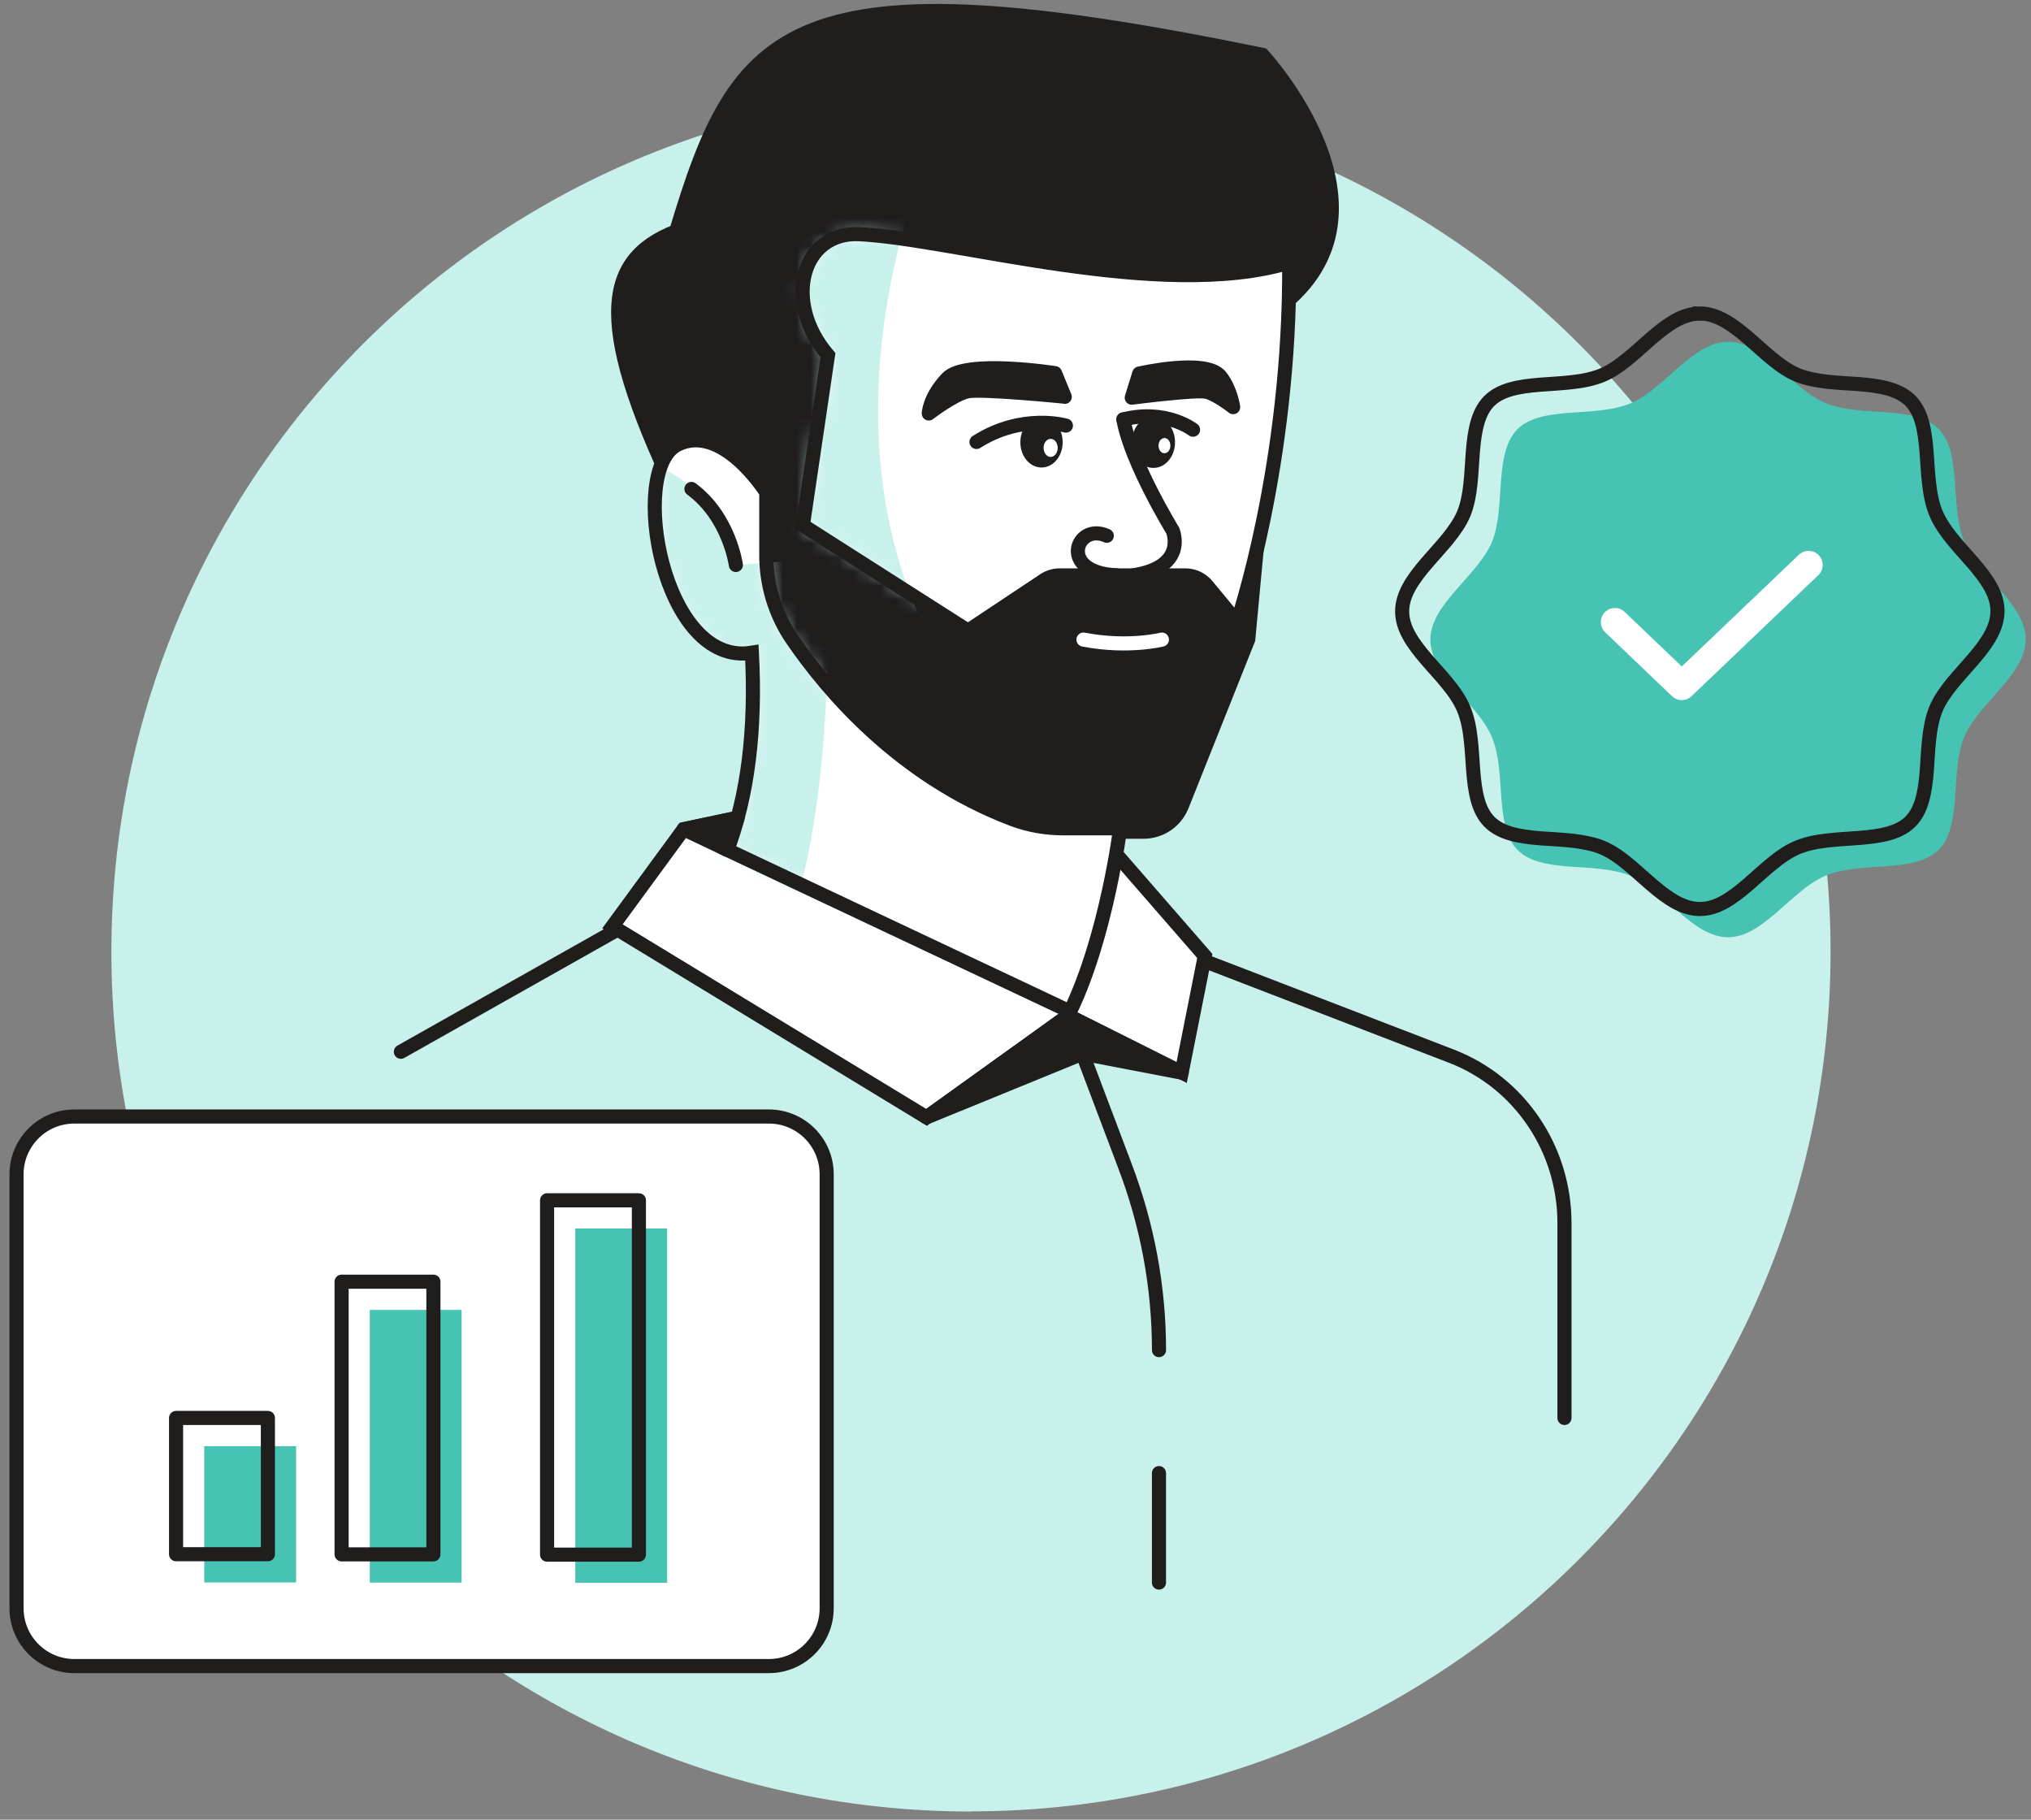 <svg width="144" height="129" viewBox="0 0 144 129" fill="none" xmlns="http://www.w3.org/2000/svg">
<rect x="0" y="0" width="144" height="129" fill="#808080" stroke="none"/>
<path d="M68.838 128.412C102.498 128.412 129.788 101.122 129.788 67.462C129.788 33.802 102.498 6.522 68.838 6.522C35.178 6.522 7.898 33.812 7.898 67.472C7.898 101.132 35.188 128.422 68.848 128.422L68.838 128.412Z" fill="#C9F1EC"/>
<path d="M110.922 100.522V86.712C110.922 81.442 107.732 76.732 102.902 74.872L84.552 67.802L44.082 65.712V65.732L28.422 74.562" stroke="#201D1D" stroke-miterlimit="10" stroke-linecap="round"/>
<path d="M48.472 58.782L43.422 65.672L65.692 79.212L75.732 72.002L83.782 76.032L85.422 67.772L79.052 60.452L52.302 57.972L48.472 58.782Z" fill="white" stroke="#201D1D" stroke-miterlimit="10" stroke-linecap="round"/>
<path d="M47.942 16.402C52.312 1.862 55.752 -3.058 89.512 3.892C89.512 3.892 99.732 14.922 90.702 21.812L88.502 45.322L83.802 57.112C83.352 58.232 82.282 58.962 81.072 58.962H79.442L73.402 62.712L56.102 53.352L50.502 38.642L48.462 36.112C42.122 23.182 42.622 18.462 47.932 16.402H47.942Z" fill="#201D1D" stroke="#201D1D" stroke-miterlimit="10" stroke-linecap="round"/>
<path d="M91.425 18.612C82.305 21.352 67.735 16.952 60.935 16.602C56.855 16.392 55.455 21.382 58.705 25.182L56.925 37.242L68.635 44.712L74.035 41.122C74.365 40.902 74.745 40.792 75.145 40.792H84.045C84.645 40.792 85.205 41.062 85.585 41.522L87.715 44.102C87.715 44.102 91.505 32.962 91.405 18.642L91.425 18.622V18.612Z" fill="white"/>
<mask id="mask0_5462_10280" style="mask-type:luminance" maskUnits="userSpaceOnUse" x="56" y="16" width="36" height="29">
<path d="M91.425 18.612C82.305 21.352 67.735 16.952 60.935 16.602C56.855 16.392 55.455 21.382 58.705 25.182L56.925 37.242L68.635 44.712L74.035 41.122C74.365 40.902 74.745 40.792 75.145 40.792H84.045C84.645 40.792 85.205 41.062 85.585 41.522L87.715 44.102C87.715 44.102 91.505 32.962 91.405 18.642L91.425 18.622V18.612Z" fill="white"/>
</mask>
<g mask="url(#mask0_5462_10280)">
<path d="M65.147 12.552C56.927 37.242 68.847 49.632 68.847 49.632L56.927 42.642L52.727 20.422L56.927 11.452L65.147 12.552Z" fill="#C9F1EC"/>
</g>
<path d="M91.425 18.612C82.305 21.352 67.735 16.952 60.935 16.602C56.855 16.392 55.455 21.382 58.705 25.182L56.925 37.242L68.635 44.712L74.035 41.122C74.365 40.902 74.745 40.792 75.145 40.792H84.045C84.645 40.792 85.205 41.062 85.585 41.522L87.715 44.102C87.715 44.102 91.505 32.962 91.405 18.642L91.425 18.622V18.612Z" stroke="#201D1D" stroke-miterlimit="10" stroke-linecap="round"/>
<path d="M54.33 34.902V39.252C54.31 41.402 54.94 43.522 56.15 45.302C58.66 48.972 63.77 55.032 71.78 58.072C72.94 58.512 74.18 58.722 75.42 58.722H79.42C79.42 58.722 78.47 66.322 75.87 71.712L51.57 60.252C53.02 56.392 53.6 51.732 53.31 46.272C46.96 47.332 44.53 33.302 48.02 31.532C51.2 29.932 54.31 34.882 54.31 34.882L54.33 34.902Z" fill="white"/>
<mask id="mask1_5462_10280" style="mask-type:luminance" maskUnits="userSpaceOnUse" x="46" y="31" width="34" height="41">
<path d="M54.33 34.902V39.252C54.31 41.402 54.94 43.522 56.15 45.302C58.66 48.972 63.77 55.032 71.78 58.072C72.94 58.512 74.18 58.722 75.42 58.722H79.42C79.42 58.722 78.47 66.322 75.87 71.712L51.57 60.252C53.02 56.392 53.6 51.732 53.31 46.272C46.96 47.332 44.53 33.302 48.02 31.532C51.2 29.932 54.31 34.882 54.31 34.882L54.33 34.902Z" fill="white"/>
</mask>
<g mask="url(#mask1_5462_10280)">
<path d="M58.687 39.542C59.147 60.222 55.567 66.042 55.567 66.042L49.017 64.512L43.047 48.232L45.377 32.512C48.607 33.642 51.137 35.782 52.167 40.062L58.687 39.552V39.542Z" fill="#C9F1EC"/>
</g>
<path d="M54.33 34.902V39.252C54.31 41.402 54.94 43.522 56.15 45.302C58.66 48.972 63.77 55.032 71.78 58.072C72.94 58.512 74.18 58.722 75.42 58.722H79.42C79.42 58.722 78.47 66.322 75.87 71.712L51.57 60.252C53.02 56.392 53.6 51.732 53.31 46.272C46.96 47.332 44.53 33.302 48.02 31.532C51.2 29.932 54.31 34.882 54.31 34.882L54.33 34.902Z" stroke="#201D1D" stroke-miterlimit="10" stroke-linecap="round"/>
<path d="M122.514 24.222C123.724 24.222 124.824 24.992 125.954 25.962C126.504 26.432 127.084 26.972 127.644 27.432C128.214 27.902 128.814 28.322 129.444 28.582C130.074 28.842 130.804 28.972 131.544 29.062C132.274 29.142 133.064 29.182 133.804 29.232C135.314 29.352 136.624 29.582 137.444 30.402C138.254 31.222 138.474 32.512 138.594 34.012C138.654 34.742 138.684 35.522 138.774 36.262C138.854 37.002 138.994 37.732 139.264 38.392C139.534 39.042 139.964 39.652 140.424 40.222C140.884 40.792 141.424 41.362 141.894 41.912C142.864 43.042 143.624 44.112 143.624 45.322C143.624 46.532 142.864 47.622 141.884 48.762C141.414 49.312 140.874 49.892 140.414 50.452C139.954 51.022 139.524 51.622 139.264 52.252C139.004 52.882 138.864 53.612 138.784 54.352C138.704 55.082 138.664 55.872 138.614 56.612C138.494 58.132 138.264 59.432 137.444 60.252C136.624 61.062 135.334 61.282 133.834 61.402C133.104 61.462 132.324 61.492 131.584 61.582C130.844 61.662 130.114 61.802 129.454 62.072C128.804 62.342 128.194 62.772 127.624 63.242C127.054 63.702 126.484 64.242 125.934 64.712C124.804 65.682 123.734 66.442 122.524 66.442C121.314 66.442 120.224 65.682 119.084 64.702C118.534 64.232 117.954 63.692 117.394 63.232C116.824 62.762 116.224 62.342 115.594 62.082C114.964 61.822 114.234 61.692 113.504 61.602C112.774 61.522 111.984 61.482 111.244 61.432C109.724 61.312 108.424 61.082 107.604 60.262C106.794 59.442 106.574 58.152 106.454 56.652C106.394 55.922 106.364 55.142 106.274 54.402C106.194 53.662 106.054 52.932 105.784 52.272C105.514 51.622 105.084 51.012 104.614 50.442C104.154 49.872 103.614 49.302 103.144 48.752C102.174 47.622 101.414 46.552 101.414 45.342C101.414 44.132 102.184 43.042 103.164 41.902C103.634 41.352 104.174 40.772 104.634 40.212C105.094 39.642 105.524 39.042 105.784 38.412C106.044 37.782 106.174 37.052 106.254 36.322C106.334 35.592 106.364 34.802 106.424 34.062C106.544 32.552 106.774 31.242 107.594 30.422C108.414 29.612 109.704 29.392 111.204 29.272C111.934 29.212 112.714 29.182 113.454 29.092C114.194 29.012 114.924 28.872 115.584 28.602C116.234 28.332 116.844 27.902 117.414 27.432C117.984 26.972 118.554 26.432 119.104 25.962C120.234 24.992 121.304 24.232 122.514 24.232V24.222Z" fill="#46C3B3"/>
<path d="M120.514 22.222C121.724 22.222 122.824 22.992 123.954 23.962C124.504 24.432 125.084 24.972 125.644 25.432C126.214 25.902 126.814 26.322 127.444 26.582C128.074 26.842 128.804 26.972 129.544 27.062C130.274 27.142 131.064 27.182 131.804 27.232C133.314 27.352 134.624 27.582 135.444 28.402C136.254 29.222 136.474 30.512 136.594 32.012C136.654 32.742 136.684 33.522 136.774 34.262C136.854 35.002 136.994 35.732 137.264 36.392C137.534 37.042 137.964 37.652 138.424 38.222C138.884 38.792 139.424 39.362 139.894 39.912C140.864 41.042 141.624 42.112 141.624 43.322C141.624 44.532 140.864 45.622 139.884 46.762C139.414 47.312 138.874 47.892 138.414 48.452C137.954 49.022 137.524 49.622 137.264 50.252C137.004 50.882 136.864 51.612 136.784 52.352C136.704 53.082 136.664 53.872 136.614 54.612C136.494 56.132 136.264 57.432 135.444 58.252C134.624 59.062 133.334 59.282 131.834 59.402C131.104 59.462 130.324 59.492 129.584 59.582C128.844 59.662 128.114 59.802 127.454 60.072C126.804 60.342 126.194 60.772 125.624 61.242C125.054 61.702 124.484 62.242 123.934 62.712C122.804 63.682 121.734 64.442 120.524 64.442C119.314 64.442 118.224 63.682 117.084 62.702C116.534 62.232 115.954 61.692 115.394 61.232C114.824 60.762 114.224 60.342 113.594 60.082C112.964 59.822 112.234 59.692 111.504 59.602C110.774 59.522 109.984 59.482 109.244 59.432C107.724 59.312 106.424 59.082 105.604 58.262C104.794 57.442 104.574 56.152 104.454 54.652C104.394 53.922 104.364 53.142 104.274 52.402C104.194 51.662 104.054 50.932 103.784 50.272C103.514 49.622 103.084 49.012 102.614 48.442C102.154 47.872 101.614 47.302 101.144 46.752C100.174 45.622 99.414 44.552 99.414 43.342C99.414 42.132 100.184 41.042 101.164 39.902C101.634 39.352 102.174 38.772 102.634 38.212C103.094 37.642 103.524 37.042 103.784 36.412C104.044 35.782 104.174 35.052 104.254 34.322C104.334 33.592 104.364 32.802 104.424 32.062C104.544 30.552 104.774 29.242 105.594 28.422C106.414 27.612 107.704 27.392 109.204 27.272C109.934 27.212 110.714 27.182 111.454 27.092C112.194 27.012 112.924 26.872 113.584 26.602C114.234 26.332 114.844 25.902 115.414 25.432C115.984 24.972 116.554 24.432 117.104 23.962C118.234 22.992 119.304 22.232 120.514 22.232V22.222Z" stroke="#201D1D" stroke-miterlimit="10" stroke-linecap="round"/>
<path d="M114.5 44.102L119.24 48.632L128.23 40.052" stroke="white" stroke-width="2" stroke-linecap="round" stroke-linejoin="round"/>
<path d="M54.512 79.152H5.272C3.002 79.152 1.172 80.992 1.172 83.252V114.012C1.172 116.282 3.012 118.112 5.272 118.112H54.512C56.782 118.112 58.612 116.272 58.612 114.012V83.252C58.612 80.982 56.772 79.152 54.512 79.152Z" fill="white" stroke="#201D1D" stroke-miterlimit="10" stroke-linecap="round"/>
<path d="M20.994 102.522H14.484V112.182H20.994V102.522Z" fill="#46C3B3"/>
<path d="M32.729 92.862H26.219V112.192H32.729V92.862Z" fill="#46C3B3"/>
<path d="M47.299 87.092H40.789V112.212H47.299V87.092Z" fill="#46C3B3"/>
<path d="M18.994 100.522H12.484V110.182H18.994V100.522Z" stroke="#201D1D" stroke-linecap="round" stroke-linejoin="round"/>
<path d="M30.729 90.862H24.219V110.192H30.729V90.862Z" stroke="#201D1D" stroke-linecap="round" stroke-linejoin="round"/>
<path d="M45.299 85.092H38.789V110.212H45.299V85.092Z" stroke="#201D1D" stroke-linecap="round" stroke-linejoin="round"/>
<path d="M82.172 104.432V112.192" stroke="#201D1D" stroke-miterlimit="10" stroke-linecap="round"/>
<path d="M75.734 72.002L79.724 82.562C81.344 86.792 82.174 91.232 82.174 95.712" stroke="#201D1D" stroke-miterlimit="10" stroke-linecap="round"/>
<path d="M79.648 29.732C80.188 32.792 83.148 37.612 83.148 37.612C83.148 37.612 84.238 40.172 80.368 40.782" stroke="#201D1D" stroke-miterlimit="10" stroke-linecap="round"/>
<path d="M73.844 32.642C74.396 32.642 74.844 32.064 74.844 31.352C74.844 30.639 74.396 30.062 73.844 30.062C73.291 30.062 72.844 30.639 72.844 31.352C72.844 32.064 73.291 32.642 73.844 32.642Z" fill="#201D1D" stroke="#201D1D" stroke-miterlimit="10" stroke-linecap="round"/>
<path d="M74.492 32.392C74.768 32.392 74.992 32.105 74.992 31.752C74.992 31.398 74.768 31.112 74.492 31.112C74.216 31.112 73.992 31.398 73.992 31.752C73.992 32.105 74.216 32.392 74.492 32.392Z" fill="white"/>
<path d="M81.78 32.672C82.349 32.672 82.81 32.081 82.81 31.352C82.81 30.623 82.349 30.032 81.78 30.032C81.211 30.032 80.75 30.623 80.75 31.352C80.75 32.081 81.211 32.672 81.78 32.672Z" fill="#201D1D" stroke="#201D1D" stroke-miterlimit="10" stroke-linecap="round"/>
<path d="M69.234 31.332C72.484 29.262 75.574 30.172 75.574 30.172" stroke="#201D1D" stroke-miterlimit="10" stroke-linecap="round"/>
<path d="M79.648 29.732C82.658 28.972 84.588 30.462 84.588 30.462" stroke="#201D1D" stroke-miterlimit="10" stroke-linecap="round"/>
<path d="M76.82 45.342C79.97 45.952 82.38 45.342 82.38 45.342" stroke="white" stroke-linecap="round" stroke-linejoin="round"/>
<path d="M75.492 28.132L74.802 26.452C74.802 26.452 68.452 25.462 67.162 26.822C65.872 28.182 65.852 29.312 65.852 29.312C65.852 29.312 67.622 27.952 68.602 27.742C69.582 27.532 75.492 28.122 75.492 28.122V28.132Z" fill="#201D1D" stroke="#201D1D" stroke-linecap="round" stroke-linejoin="round"/>
<path d="M80.242 28.192L80.772 26.482C80.772 26.482 85.502 25.392 86.532 26.682C87.262 27.602 87.432 28.862 87.432 28.862C87.432 28.862 86.272 27.942 85.532 27.772C84.792 27.602 80.242 28.192 80.242 28.192Z" fill="#201D1D" stroke="#201D1D" stroke-linecap="round" stroke-linejoin="round"/>
<path d="M49.023 34.662C51.713 36.642 52.173 40.052 52.173 40.052" stroke="#201D1D" stroke-miterlimit="10" stroke-linecap="round"/>
<path d="M78.473 37.982C76.293 36.992 74.973 40.612 79.153 40.782" stroke="#201D1D" stroke-miterlimit="10" stroke-linecap="round"/>
<path d="M82.561 32.132C82.793 32.132 82.981 31.89 82.981 31.592C82.981 31.294 82.793 31.052 82.561 31.052C82.329 31.052 82.141 31.294 82.141 31.592C82.141 31.89 82.329 32.132 82.561 32.132Z" fill="white"/>
<path d="M51.569 60.252L48.469 58.782L52.299 57.972L51.569 60.252Z" fill="#201D1D" stroke="#201D1D" stroke-linecap="round" stroke-linejoin="round"/>
<path d="M65.695 79.212L76.755 74.692L75.735 72.002L65.695 79.212Z" fill="#201D1D" stroke="#201D1D" stroke-linecap="round" stroke-linejoin="round"/>
<path d="M76.754 74.692L83.784 76.042L75.734 72.002L76.754 74.692Z" fill="#201D1D" stroke="#201D1D" stroke-linecap="round" stroke-linejoin="round"/>
</svg>
